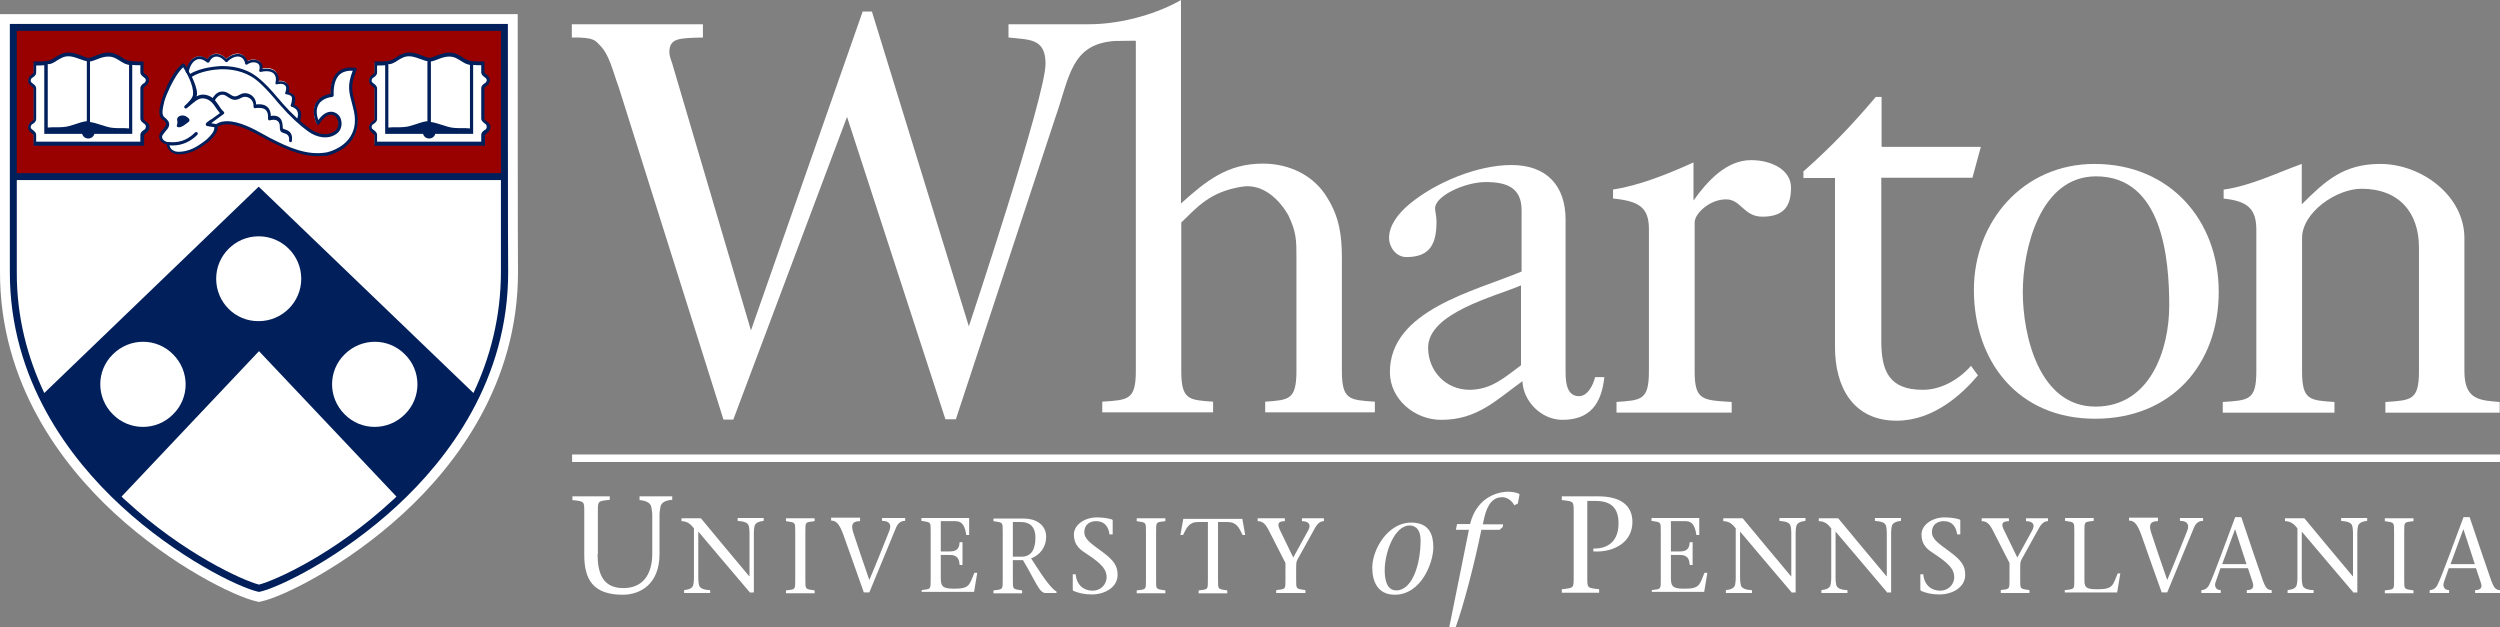 <svg xmlns="http://www.w3.org/2000/svg" width="267.0" height="67.0" viewBox="0.0 0.0 267.0 67.0" fill="none">
<rect x="0.0" y="0.0" width="267.0" height="67.0" fill="#808080" stroke="none"/>
<g clip-path="url(#clip0_7063_12287)">
<path d="M267 49.34H61.102V48.539H267V49.34Z" fill="white" />
<path d="M63.822 59.172C63.822 61.236 64.378 62.808 66.572 62.808C68.581 62.808 69.663 61.452 69.663 59.11V55.011C69.663 54.703 69.601 54.456 69.57 54.21C69.508 53.686 68.983 53.47 68.303 53.408V53.008H71.796V53.378C71.085 53.439 70.59 53.655 70.528 54.179C70.497 54.425 70.436 54.672 70.436 54.98V59.172C70.436 62.346 68.427 63.517 66.51 63.517C63.358 63.517 62.4 61.914 62.4 59.264V54.857C62.4 53.501 62.462 53.563 61.133 53.408V53.008H65.12V53.378C63.791 53.532 63.853 53.47 63.853 54.826V59.172H63.822Z" fill="white" />
<path d="M80.14 63.333C78.317 61.207 76.432 58.957 74.577 56.769V61.792C74.577 62.039 74.608 62.224 74.639 62.409C74.701 62.809 75.072 62.994 75.844 63.025V63.333H73.063V63.025C73.619 62.963 73.99 62.809 74.052 62.409C74.083 62.224 74.114 62.039 74.114 61.792V56.43C73.805 56.029 73.434 55.659 72.785 55.659V55.351H74.855C76.555 57.416 78.317 59.512 80.017 61.546H80.048V56.861C80.048 56.615 80.017 56.43 79.986 56.245C79.924 55.844 79.553 55.69 78.781 55.629V55.32H81.562V55.629C81.037 55.69 80.635 55.844 80.573 56.245C80.542 56.43 80.511 56.615 80.511 56.861V63.272H80.14V63.333Z" fill="white" />
<path d="M86.013 61.916C86.013 62.964 85.982 62.902 87.002 63.056V63.364H83.942V63.056C84.962 62.933 84.931 62.995 84.931 61.916V56.8C84.931 55.752 84.962 55.814 83.942 55.66V55.352H87.002V55.66C85.982 55.783 86.013 55.721 86.013 56.8V61.916Z" fill="white" />
<path d="M91.854 55.659C91.236 55.659 90.772 55.844 91.143 56.922C91.576 58.279 92.256 60.22 92.843 61.946C93.585 60.22 94.264 58.463 94.975 56.707C95.254 55.998 94.975 55.628 94.203 55.628V55.32H96.675V55.628C96.335 55.628 95.964 55.751 95.717 56.306C94.759 58.648 93.801 60.96 92.843 63.271H92.256C91.576 61.299 90.772 59.111 90.092 57.169C89.659 55.967 89.32 55.597 88.763 55.597V55.289H91.854V55.659Z" fill="white" />
<path d="M98.406 63.025C99.426 62.902 99.395 62.963 99.395 61.885V56.769C99.395 55.721 99.426 55.783 98.406 55.629V55.32H103.505V57.139H103.196C103.073 56.306 102.856 55.659 102.022 55.659H100.476V58.895H101.435C102.145 58.895 102.454 58.618 102.485 57.909H102.794V60.344H102.485C102.454 59.666 102.207 59.265 101.435 59.265H100.476V61.823C100.476 62.779 100.909 62.871 101.96 62.871C103.598 62.871 103.536 62.409 104.062 61.176H104.371L104.031 63.21H98.437V63.025H98.406Z" fill="white" />
<path d="M106.102 55.383H109.409C110.552 55.383 111.727 55.999 111.727 57.324C111.727 58.495 111.016 59.297 110.119 59.636L111.232 61.331C111.788 62.163 112.437 62.964 112.839 63.18V63.334H111.665C110.985 63.334 110.614 62.101 109.254 59.821H108.172V61.916C108.172 62.964 108.141 62.903 109.161 63.057V63.365H106.102V63.057C107.121 62.933 107.091 62.995 107.091 61.916V56.8C107.091 55.753 107.121 55.814 106.102 55.66V55.383ZM108.172 59.451H109.13C110.119 59.451 110.583 58.711 110.583 57.417C110.583 56.184 109.903 55.753 109.069 55.753H108.172V59.451Z" fill="white" />
<path d="M118.495 57.076C118.402 56.275 117.97 55.658 117.073 55.658C116.424 55.658 115.806 55.998 115.806 56.83C115.806 57.631 116.61 58.093 117.753 58.956C118.959 59.85 119.36 60.435 119.36 61.391C119.36 62.747 117.97 63.486 116.61 63.486C115.868 63.486 115.25 63.363 114.663 63.117C114.632 63.086 114.57 63.055 114.57 62.962V61.329H114.879C115.003 62.593 115.837 63.086 116.702 63.086C117.506 63.086 118.186 62.469 118.186 61.637C118.186 60.898 117.784 60.281 116.084 59.172C115.466 58.771 114.693 58.309 114.693 57.076C114.693 56.059 115.837 55.258 117.135 55.258C117.63 55.258 118.279 55.319 118.742 55.474C118.804 55.504 118.835 55.535 118.835 55.597V57.076H118.495Z" fill="white" />
<path d="M123.471 61.916C123.471 62.964 123.409 62.902 124.46 63.056V63.364H121.4V63.056C122.42 62.933 122.389 62.995 122.389 61.916V56.8C122.389 55.752 122.42 55.814 121.4 55.66V55.352H124.46V55.66C123.44 55.783 123.471 55.721 123.471 56.8V61.916Z" fill="white" />
<path d="M130.085 61.917C130.085 62.965 130.054 62.903 131.074 63.057V63.365H128.014V63.057C129.034 62.934 129.003 62.995 129.003 61.917V55.753H127.952C126.963 55.753 126.747 56.369 126.345 57.14H126.067L126.376 55.414H132.681L132.99 57.14H132.712C132.341 56.4 132.094 55.753 131.105 55.753H130.085V61.917Z" fill="white" />
<path d="M136.297 63.025C137.317 62.902 137.286 62.964 137.286 61.885V60.129L135.524 56.677C135.153 55.937 134.844 55.66 134.319 55.66V55.352H137.224V55.66C136.359 55.66 136.451 56.091 136.73 56.677L138.12 59.543L139.697 56.677C140.098 55.999 139.727 55.66 139.048 55.66V55.352H141.396V55.66C141.087 55.66 140.778 55.814 140.469 56.338L138.553 59.789C138.429 60.005 138.429 60.344 138.429 60.622V61.885C138.429 62.933 138.398 62.871 139.418 63.025V63.334H136.297V63.025Z" fill="white" />
<path d="M146.558 60.62C146.558 58.679 148.227 55.812 150.7 55.812C152.678 55.812 153.079 57.138 153.079 58.463C153.079 60.096 151.781 63.517 148.969 63.517C147.053 63.517 146.558 61.976 146.558 60.62ZM151.719 57.723C151.719 56.182 150.792 56.121 150.545 56.121C148.938 56.121 147.887 58.987 147.887 60.898C147.887 61.668 148.011 63.055 149.123 63.055C150.823 63.055 151.719 60.281 151.719 57.723Z" fill="white" />
<path d="M160.496 56.276L160.157 56.584H158.209C157.499 60.097 156.293 64.751 155.459 67H154.779L156.88 56.584H155.49L155.613 55.967H157.004C157.777 52.824 160.373 52.516 161.022 52.516C161.362 52.516 162.073 52.577 162.289 52.793L162.104 53.779L161.733 53.964C161.516 53.563 161.053 53.101 160.435 53.101C159.538 53.101 158.889 53.718 158.518 55.289L158.364 55.998H160.527L160.496 56.276Z" fill="white" />
<path d="M169.522 61.483C169.522 62.839 169.46 62.777 170.789 62.931V63.301H166.802V62.931C168.131 62.777 168.069 62.839 168.069 61.483V54.857C168.069 53.501 168.131 53.563 166.802 53.408V53.008H170.665C173.107 53.008 174.343 53.994 174.343 55.751C174.343 57.877 172.427 59.017 170.171 58.894V58.586C172.025 58.617 172.859 57.507 172.859 55.905C172.859 54.241 172.056 53.501 170.418 53.501H169.522V61.483Z" fill="white" />
<path d="M176.382 63.025C177.402 62.902 177.371 62.963 177.371 61.885V56.769C177.371 55.721 177.402 55.783 176.382 55.629V55.32H181.482V57.139H181.173C181.049 56.306 180.833 55.659 179.998 55.659H178.453V58.895H179.411C180.122 58.895 180.431 58.618 180.462 57.909H180.771V60.344H180.462C180.431 59.666 180.184 59.265 179.411 59.265H178.453V61.823C178.453 62.779 178.886 62.871 179.937 62.871C181.575 62.871 181.513 62.409 182.038 61.176H182.347L182.007 63.21H176.413V63.025H176.382Z" fill="white" />
<path d="M191.403 63.333C189.58 61.207 187.694 58.957 185.84 56.769V61.792C185.84 62.039 185.871 62.224 185.902 62.409C185.964 62.809 186.334 62.994 187.107 63.025V63.333H184.326V63.025C184.882 62.963 185.253 62.809 185.315 62.409C185.345 62.224 185.376 62.039 185.376 61.792V56.43C185.067 56.029 184.696 55.659 184.047 55.659V55.351H186.118C187.818 57.416 189.58 59.512 191.279 61.546H191.31V56.861C191.31 56.615 191.279 56.43 191.249 56.245C191.187 55.844 190.816 55.69 190.043 55.629V55.32H192.825V55.629C192.299 55.69 191.898 55.844 191.836 56.245C191.805 56.43 191.774 56.615 191.774 56.861V63.272H191.403V63.333Z" fill="white" />
<path d="M201.602 63.333C199.779 61.207 197.924 58.957 196.039 56.769V61.792C196.039 62.039 196.07 62.224 196.101 62.409C196.163 62.809 196.534 62.994 197.306 63.025V63.333H194.525V63.025C195.081 62.963 195.452 62.809 195.514 62.409C195.545 62.224 195.576 62.039 195.576 61.792V56.43C195.266 56.029 194.896 55.659 194.247 55.659V55.351H196.317C198.017 57.416 199.779 59.512 201.479 61.546H201.51V56.861C201.51 56.615 201.479 56.43 201.448 56.245C201.386 55.844 201.015 55.69 200.242 55.629V55.32H203.024V55.629C202.499 55.69 202.097 55.844 202.035 56.245C202.004 56.43 201.973 56.615 201.973 56.861V63.272H201.602V63.333Z" fill="white" />
<path d="M209.02 57.076C208.927 56.275 208.494 55.658 207.598 55.658C206.949 55.658 206.331 55.998 206.331 56.83C206.331 57.631 207.135 58.093 208.278 58.956C209.483 59.85 209.885 60.435 209.885 61.391C209.885 62.747 208.494 63.486 207.135 63.486C206.393 63.486 205.775 63.363 205.187 63.117C205.157 63.086 205.095 63.055 205.095 62.962V61.329H205.404C205.527 62.593 206.362 63.086 207.227 63.086C208.031 63.086 208.711 62.469 208.711 61.637C208.711 60.898 208.309 60.281 206.609 59.172C205.991 58.771 205.218 58.309 205.218 57.076C205.218 56.059 206.362 55.258 207.66 55.258C208.154 55.258 208.803 55.319 209.267 55.474C209.329 55.504 209.36 55.535 209.36 55.597V57.076H209.02Z" fill="white" />
<path d="M213.624 63.025C214.644 62.902 214.614 62.964 214.614 61.885V60.129L212.852 56.677C212.481 55.937 212.172 55.66 211.646 55.66V55.352H214.552V55.66C213.686 55.66 213.748 56.091 214.057 56.677L215.448 59.543L217.024 56.677C217.426 55.999 217.055 55.66 216.375 55.66V55.352H218.724V55.66C218.415 55.66 218.106 55.814 217.797 56.338L215.881 59.789C215.757 60.005 215.757 60.344 215.757 60.622V61.885C215.757 62.933 215.726 62.871 216.746 63.025V63.334H213.686V63.025H213.624Z" fill="white" />
<path d="M220.548 63.025C221.567 62.902 221.537 62.963 221.537 61.885V56.769C221.537 55.721 221.567 55.783 220.548 55.629V55.32H223.607V55.629C222.587 55.752 222.618 55.69 222.618 56.769V62.07C222.618 62.871 223.051 62.932 224.071 62.932C225.709 62.932 225.647 62.47 226.172 61.237H226.451L226.111 63.272H220.517V63.025H220.548Z" fill="white" />
<path d="M230.469 55.659C229.85 55.659 229.387 55.844 229.758 56.922C230.19 58.279 230.87 60.22 231.458 61.946C232.199 60.22 232.879 58.463 233.59 56.707C233.868 55.998 233.59 55.628 232.817 55.628V55.32H235.29V55.628C234.95 55.628 234.579 55.751 234.332 56.306C233.374 58.648 232.416 60.96 231.458 63.271H230.87C230.159 61.299 229.387 59.111 228.707 57.169C228.274 55.967 227.934 55.597 227.378 55.597V55.289H230.469V55.659Z" fill="white" />
<path d="M237.144 60.681L236.619 62.192C236.464 62.623 236.681 63.024 237.175 63.024V63.332H235.104V63.024C235.414 63.024 235.754 62.839 235.939 62.469C236.433 61.483 237.762 57.754 238.721 55.227H239.37C240.142 57.507 241.317 61.02 241.688 62.038C241.935 62.685 242.12 63.024 242.615 63.024V63.332H239.957V63.024C240.668 63.024 240.729 62.654 240.575 62.161L240.08 60.681H237.144ZM239.926 60.25L238.721 56.552H238.69L237.33 60.25H239.926Z" fill="white" />
<path d="M251.392 63.333C249.569 61.207 247.684 58.957 245.829 56.769V61.792C245.829 62.039 245.86 62.224 245.891 62.409C245.953 62.809 246.324 62.994 247.096 63.025V63.333H244.315V63.025C244.871 62.963 245.242 62.809 245.304 62.409C245.335 62.224 245.366 62.039 245.366 61.792V56.43C245.057 56.029 244.686 55.659 244.037 55.659V55.351H246.107C247.807 57.416 249.569 59.512 251.269 61.546H251.3V56.861C251.3 56.615 251.269 56.43 251.238 56.245C251.176 55.844 250.805 55.69 250.032 55.629V55.32H252.814V55.629C252.289 55.69 251.887 55.844 251.825 56.245C251.794 56.43 251.763 56.615 251.763 56.861V63.272H251.392V63.333Z" fill="white" />
<path d="M256.77 61.916C256.77 62.964 256.739 62.902 257.759 63.056V63.364H254.699V63.056C255.719 62.933 255.688 62.995 255.688 61.916V56.8C255.688 55.752 255.719 55.814 254.699 55.66V55.352H257.759V55.66C256.739 55.783 256.77 55.721 256.77 56.8V61.916Z" fill="white" />
<path d="M261.53 60.681L261.004 62.192C260.85 62.623 261.066 63.024 261.56 63.024V63.332H259.49V63.024C259.799 63.024 260.139 62.839 260.324 62.469C260.819 61.483 262.148 57.754 263.106 55.227H263.755C264.527 57.507 265.702 61.02 266.073 62.038C266.32 62.685 266.506 63.024 267 63.024V63.332H264.342V63.024C265.053 63.024 265.115 62.654 264.929 62.161L264.435 60.681H261.53ZM264.311 60.25L263.106 56.552H263.075L261.715 60.25H264.311Z" fill="white" />
<path d="M55.292 1.508H0C0 1.508 0 28.844 0 28.998C-0.031 40.956 6.614 49.616 12.208 54.794C18.358 60.464 25.127 63.731 27.383 64.224L27.661 64.286L27.939 64.224C30.196 63.731 36.964 60.464 43.114 54.794C48.709 49.647 55.353 40.956 55.322 28.998C55.292 28.659 55.292 1.508 55.292 1.508Z" fill="white" />
<path d="M51.892 13.039C51.984 13.1 52.046 13.162 52.108 13.254C52.17 13.347 52.201 13.47 52.201 13.563C52.201 13.686 52.17 13.778 52.108 13.871C52.046 13.963 51.953 14.025 51.892 14.086C51.768 14.179 51.644 14.271 51.644 14.425V15.412H45.834H40.024V14.425C40.024 14.271 39.9 14.179 39.776 14.086C39.684 14.025 39.622 13.963 39.56 13.871C39.498 13.778 39.467 13.655 39.467 13.563C39.467 13.439 39.498 13.347 39.56 13.254C39.622 13.162 39.715 13.1 39.776 13.039C39.9 12.946 40.024 12.854 40.024 12.7V9.464C40.024 9.31 39.9 9.217 39.776 9.125C39.684 9.063 39.622 9.001 39.56 8.909C39.498 8.816 39.467 8.693 39.467 8.601C39.467 8.477 39.498 8.385 39.56 8.293C39.622 8.2 39.715 8.138 39.776 8.077C39.9 7.984 40.024 7.892 40.024 7.738V6.721H40.178C40.858 6.721 41.445 6.721 41.878 6.536C42.032 6.474 42.218 6.351 42.373 6.259C42.712 6.043 43.145 5.796 43.732 5.796C44.227 5.796 44.66 5.981 45.061 6.135C45.34 6.259 45.618 6.351 45.803 6.351H45.896C46.081 6.351 46.359 6.259 46.638 6.135C47.039 5.981 47.472 5.796 47.967 5.796C48.554 5.796 48.986 6.043 49.326 6.259C49.481 6.351 49.635 6.474 49.821 6.536C50.223 6.721 50.841 6.721 51.521 6.721H51.675V7.707C51.675 7.861 51.799 7.954 51.922 8.046C51.984 8.108 52.077 8.169 52.139 8.262C52.201 8.354 52.232 8.477 52.232 8.57C52.232 8.693 52.201 8.786 52.139 8.878C52.077 8.971 51.984 9.032 51.922 9.094C51.799 9.186 51.675 9.279 51.675 9.433V12.638C51.644 12.823 51.768 12.915 51.892 13.039ZM37.675 14.703C36.778 16.121 35.048 16.49 34.986 16.49C34.646 16.552 34.306 16.583 33.935 16.583C32.142 16.583 30.474 15.812 28.774 14.919C28.588 14.826 28.372 14.703 28.155 14.58C27.074 13.994 25.559 13.162 24.292 13.162C23.921 13.162 23.581 13.224 23.241 13.409L23.18 13.439V13.501C23.18 13.655 23.149 13.84 23.087 13.963C22.87 14.518 22.221 15.073 21.881 15.319C21.14 15.843 20.213 16.398 19.1 16.398C18.915 16.398 18.76 16.367 18.636 16.336C18.42 16.275 18.265 16.151 18.142 15.966C18.08 15.874 18.018 15.781 17.987 15.689C17.956 15.597 17.925 15.535 17.925 15.443V15.381L17.864 15.35C17.431 15.227 17.153 14.919 17.153 14.58C17.153 14.302 17.338 14.086 17.524 13.871C17.833 13.532 18.08 13.224 17.647 12.823C17.616 12.792 17.555 12.761 17.524 12.73C17.462 12.7 17.4 12.638 17.369 12.576C16.998 12.176 17.215 11.374 17.338 10.881V10.82C17.493 10.296 17.678 9.741 17.987 9.156C18.389 8.354 18.884 7.43 19.564 6.875C19.564 6.875 19.595 6.844 19.625 6.875C19.656 6.875 19.656 6.875 19.656 6.906C19.656 6.937 19.749 7.029 19.842 7.214L19.965 7.399L20.027 7.183C20.213 6.598 20.522 6.228 20.954 6.074C21.418 5.92 21.851 6.135 22.067 6.289L22.16 6.351L22.221 6.259C22.345 6.043 22.623 5.765 23.056 5.735C23.52 5.704 23.921 6.043 24.107 6.228L24.169 6.289L24.23 6.228C24.447 6.043 24.972 5.642 25.529 5.735C26.054 5.796 26.239 6.259 26.301 6.443L26.332 6.567L26.456 6.505C26.703 6.382 27.166 6.228 27.63 6.505C27.908 6.69 27.939 6.998 27.939 7.214V7.337L28.063 7.306C28.403 7.245 29.021 7.214 29.392 7.584C29.67 7.892 29.701 8.262 29.67 8.539L29.639 8.662L29.763 8.632C30.072 8.601 30.443 8.632 30.659 8.971C30.814 9.186 30.752 9.525 30.69 9.679V9.864L30.783 9.895C30.968 9.926 31.246 10.049 31.339 10.296C31.401 10.481 31.37 10.789 31.277 11.128L31.246 11.22L31.339 11.251C31.493 11.313 31.772 11.467 31.895 11.744C32.05 12.022 32.019 12.392 31.864 12.792L31.833 12.854L31.895 12.915C32.266 13.254 32.668 13.563 33.039 13.84C33.811 14.395 35.017 14.703 35.82 14.025C36.129 13.778 36.253 13.316 36.16 12.885C36.068 12.515 35.82 12.237 35.449 12.145C34.831 12.022 34.337 12.607 33.935 13.193C33.935 13.224 33.904 13.224 33.873 13.224C33.842 13.224 33.842 13.193 33.811 13.193C33.441 12.33 33.441 11.59 33.75 11.036C34.028 10.573 34.584 10.234 35.233 10.142H35.326V10.049C35.326 9.001 35.573 8.262 36.068 7.799C36.377 7.522 36.933 7.214 37.86 7.337C37.891 7.337 37.891 7.337 37.891 7.368C37.891 7.399 37.891 7.399 37.891 7.43C37.211 9.094 37.366 9.71 37.736 11.066C37.767 11.19 37.798 11.313 37.829 11.436C38.324 12.7 38.231 13.809 37.675 14.703ZM15.484 13.039C15.577 13.1 15.639 13.162 15.7 13.254C15.762 13.347 15.793 13.47 15.793 13.563C15.793 13.686 15.762 13.778 15.7 13.871C15.639 13.963 15.546 14.025 15.484 14.086C15.36 14.179 15.237 14.271 15.237 14.425V15.412H9.426H3.616V14.425C3.616 14.271 3.492 14.179 3.369 14.086C3.276 14.025 3.214 13.963 3.152 13.871C3.09 13.778 3.06 13.655 3.06 13.563C3.06 13.439 3.09 13.347 3.152 13.254C3.214 13.162 3.307 13.1 3.369 13.039C3.492 12.946 3.616 12.854 3.616 12.7V9.464C3.616 9.31 3.492 9.217 3.369 9.125C3.276 9.063 3.214 9.001 3.152 8.909C3.09 8.816 3.06 8.693 3.06 8.601C3.06 8.477 3.09 8.385 3.152 8.293C3.214 8.2 3.307 8.138 3.369 8.077C3.492 7.984 3.616 7.892 3.616 7.738V6.721H3.77C4.45 6.721 5.038 6.721 5.47 6.536C5.625 6.474 5.81 6.351 5.965 6.259C6.305 6.043 6.737 5.796 7.325 5.796C7.819 5.796 8.252 5.981 8.654 6.135C8.932 6.259 9.21 6.351 9.395 6.351H9.488C9.674 6.351 9.952 6.259 10.23 6.135C10.632 5.981 11.064 5.796 11.559 5.796C12.146 5.796 12.579 6.043 12.919 6.259C13.073 6.351 13.228 6.474 13.413 6.536C13.815 6.721 14.433 6.721 15.113 6.721H15.268V7.707C15.268 7.861 15.391 7.954 15.515 8.046C15.577 8.108 15.669 8.169 15.731 8.262C15.793 8.354 15.824 8.477 15.824 8.57C15.824 8.693 15.793 8.786 15.731 8.878C15.669 8.971 15.577 9.032 15.515 9.094C15.391 9.186 15.268 9.279 15.268 9.433V12.638C15.237 12.823 15.36 12.915 15.484 13.039ZM1.391 2.961C1.391 2.961 1.452 18.925 1.391 18.863H53.901C53.901 11.374 53.901 2.961 53.901 2.961H1.391Z" fill="#990000" />
<path d="M19.471 12.328C19.656 12.328 19.842 12.39 19.996 12.513C20.058 12.575 20.12 12.605 20.151 12.636C20.274 12.76 20.274 12.944 20.12 13.037C19.996 13.129 19.842 13.253 19.749 13.314C19.533 13.468 19.162 13.715 18.915 13.53C18.791 13.438 19.038 13.253 18.915 12.821C18.884 12.482 19.224 12.328 19.471 12.328Z" fill="#011F5B" />
<path d="M19.564 7.182C18.977 7.737 18.544 8.538 18.173 9.278C17.895 9.863 17.678 10.387 17.524 10.911V10.973C17.431 11.342 17.215 12.144 17.493 12.452C17.524 12.483 17.586 12.514 17.617 12.575C17.678 12.606 17.709 12.637 17.771 12.698C18.358 13.253 17.957 13.716 17.648 14.055C17.493 14.27 17.308 14.455 17.308 14.609C17.308 15.01 17.802 15.164 17.957 15.195C18.018 15.226 18.08 15.256 18.08 15.349C18.08 15.472 18.111 15.565 18.142 15.657C18.173 15.749 18.204 15.811 18.266 15.873C18.358 15.996 18.513 16.088 18.668 16.15C18.791 16.181 18.915 16.212 19.069 16.212C20.151 16.212 21.016 15.688 21.727 15.164C22.16 14.856 22.685 14.332 22.84 13.931C22.871 13.808 22.902 13.716 22.902 13.592L22.16 13.469C22.16 13.469 22.16 13.469 22.129 13.469C22.036 13.438 22.005 13.377 21.974 13.315C21.944 13.161 22.098 13.068 22.345 12.883C22.438 12.822 22.5 12.76 22.593 12.729C22.994 12.452 23.303 12.205 23.489 12.082C23.273 11.835 23.118 11.589 22.963 11.373C22.84 11.188 22.747 11.065 22.654 10.973C22.284 10.572 21.634 10.325 21.078 10.664C20.862 10.788 20.676 10.973 20.46 11.127C20.305 11.281 20.12 11.404 19.935 11.558C19.873 11.62 19.78 11.589 19.718 11.527C19.657 11.466 19.657 11.373 19.718 11.312C19.749 11.281 19.78 11.25 19.811 11.219C20.058 11.003 20.615 10.449 20.615 10.079C20.707 9.093 19.873 7.675 19.564 7.182ZM24.262 12.945C25.56 12.945 27.074 13.746 28.218 14.393C28.434 14.517 28.65 14.64 28.836 14.732C30.814 15.749 32.792 16.643 34.893 16.273C34.893 16.273 36.593 15.934 37.428 14.578C37.953 13.746 38.046 12.698 37.706 11.496C37.675 11.373 37.644 11.25 37.613 11.127C37.273 9.863 37.057 9.123 37.675 7.552C36.964 7.521 36.531 7.737 36.284 7.952C35.821 8.384 35.604 9.123 35.635 10.171C35.635 10.264 35.573 10.325 35.48 10.356C34.831 10.418 34.275 10.726 34.028 11.158C33.781 11.589 33.75 12.144 33.997 12.822C34.306 12.39 34.862 11.805 35.573 11.959C36.006 12.051 36.346 12.39 36.439 12.852C36.562 13.377 36.408 13.931 36.006 14.239C35.079 14.979 33.781 14.671 32.946 14.055C31.957 13.346 30.968 12.421 29.948 11.25C29.763 11.034 29.577 10.849 29.423 10.634C28.774 9.894 28.094 9.093 27.29 8.476C26.023 7.521 24.54 7.367 23.52 7.398C22.809 7.428 21.418 7.613 20.491 8.199C20.769 8.784 21.047 9.493 21.047 10.017C21.047 10.11 21.016 10.202 20.985 10.295C21.665 9.894 22.469 10.171 22.933 10.664C23.025 10.788 23.149 10.942 23.273 11.127C23.458 11.404 23.643 11.712 23.891 11.928C23.922 11.959 23.953 12.02 23.953 12.051C23.953 12.113 23.922 12.144 23.891 12.175C23.891 12.175 23.458 12.483 22.84 12.945C22.747 13.007 22.685 13.068 22.593 13.13L22.562 13.161L23.087 13.253C23.458 13.007 23.86 12.945 24.262 12.945ZM33.935 16.674C32.112 16.674 30.443 15.904 28.712 15.01C28.527 14.917 28.31 14.794 28.094 14.671C26.703 13.931 24.632 12.791 23.273 13.5C23.273 13.685 23.242 13.839 23.18 13.993C22.963 14.548 22.284 15.164 21.944 15.38C21.202 15.934 20.244 16.489 19.1 16.489C18.915 16.489 18.76 16.458 18.606 16.397C18.389 16.335 18.204 16.181 18.049 15.996C17.988 15.904 17.926 15.811 17.864 15.688C17.833 15.595 17.802 15.503 17.802 15.411C17.308 15.318 16.998 14.979 16.998 14.578C16.998 14.27 17.215 14.024 17.4 13.808C17.74 13.407 17.864 13.222 17.555 12.914C17.524 12.883 17.493 12.852 17.431 12.822C17.369 12.791 17.308 12.729 17.246 12.668C16.844 12.236 17.06 11.404 17.215 10.88V10.819C17.369 10.295 17.586 9.74 17.864 9.123C18.266 8.291 18.76 7.398 19.471 6.812C19.502 6.781 19.564 6.781 19.595 6.781C19.657 6.781 19.687 6.812 19.718 6.843C19.749 6.874 20.027 7.305 20.305 7.891C21.542 7.151 23.273 7.089 23.489 7.059C24.571 7.028 26.147 7.182 27.476 8.23C28.31 8.877 28.99 9.647 29.639 10.418C29.825 10.603 29.979 10.819 30.165 11.034C31.185 12.175 32.143 13.068 33.132 13.777C33.873 14.301 35.017 14.609 35.79 13.962C36.068 13.746 36.191 13.315 36.099 12.914C36.006 12.575 35.79 12.329 35.48 12.267C34.924 12.144 34.461 12.698 34.09 13.253C34.059 13.315 33.997 13.346 33.935 13.315C33.873 13.315 33.812 13.284 33.812 13.222C33.441 12.329 33.41 11.558 33.75 10.973C34.059 10.479 34.615 10.11 35.295 10.017C35.295 8.939 35.542 8.168 36.068 7.706C36.377 7.428 36.964 7.089 37.953 7.244C38.015 7.244 38.046 7.274 38.077 7.336C38.108 7.367 38.108 7.428 38.077 7.49C37.397 9.123 37.582 9.709 37.922 11.065C37.953 11.188 37.984 11.312 38.015 11.435C38.355 12.76 38.262 13.87 37.675 14.794C36.748 16.273 34.986 16.612 34.893 16.643C34.615 16.643 34.275 16.674 33.935 16.674Z" fill="#011F5B" />
<path d="M18.451 15.535C18.297 15.535 18.142 15.535 17.957 15.504C17.864 15.504 17.802 15.411 17.802 15.319C17.802 15.226 17.895 15.165 17.988 15.165C18.76 15.257 19.842 15.165 20.831 14.148C20.893 14.086 20.986 14.086 21.078 14.148C21.14 14.209 21.14 14.302 21.078 14.394C20.337 15.134 19.44 15.535 18.451 15.535Z" fill="#011F5B" />
<path d="M31.834 13.038C31.803 13.038 31.803 13.038 31.772 13.038C31.679 13.007 31.648 12.915 31.679 12.822C31.864 12.421 31.864 12.082 31.741 11.836C31.555 11.497 31.154 11.405 31.154 11.405C31.123 11.405 31.061 11.374 31.061 11.312C31.03 11.281 31.03 11.22 31.061 11.189C31.123 11.035 31.246 10.572 31.154 10.357C31.092 10.172 30.721 10.079 30.597 10.079C30.535 10.079 30.505 10.049 30.474 10.018C30.443 9.987 30.443 9.925 30.474 9.864C30.535 9.74 30.628 9.37 30.505 9.186C30.257 8.816 29.608 9.001 29.608 9.001C29.546 9.031 29.485 9.001 29.454 8.97C29.423 8.939 29.392 8.877 29.423 8.816C29.423 8.816 29.608 8.23 29.237 7.86C28.805 7.429 27.908 7.675 27.877 7.675C27.816 7.706 27.754 7.675 27.723 7.645C27.692 7.614 27.661 7.552 27.692 7.49C27.692 7.46 27.846 6.997 27.538 6.782C27.012 6.443 26.425 6.874 26.425 6.874C26.394 6.905 26.332 6.905 26.27 6.905C26.209 6.874 26.178 6.843 26.178 6.782C26.178 6.751 26.085 6.134 25.529 6.042C24.91 5.95 24.292 6.566 24.292 6.597C24.261 6.628 24.23 6.658 24.169 6.628C24.138 6.628 24.076 6.597 24.045 6.566C24.045 6.566 23.612 6.011 23.087 6.042C22.562 6.073 22.376 6.597 22.376 6.597C22.345 6.658 22.314 6.689 22.253 6.689C22.191 6.689 22.16 6.689 22.098 6.658C22.098 6.658 21.573 6.165 21.047 6.35C20.398 6.597 20.213 7.398 20.151 7.675C20.12 7.768 20.058 7.799 19.965 7.799C19.873 7.768 19.842 7.706 19.842 7.614C19.904 7.306 20.12 6.381 20.954 6.073C21.449 5.888 21.913 6.134 22.16 6.319C22.283 6.104 22.562 5.765 23.056 5.765C23.581 5.734 23.983 6.104 24.169 6.289C24.416 6.073 24.972 5.703 25.559 5.765C26.054 5.826 26.332 6.227 26.425 6.535C26.703 6.412 27.198 6.227 27.692 6.535C28.032 6.751 28.063 7.121 28.032 7.367C28.372 7.306 29.052 7.275 29.454 7.675C29.794 8.014 29.794 8.446 29.763 8.692C30.041 8.662 30.505 8.662 30.783 9.062C30.937 9.309 30.906 9.648 30.845 9.864C31.061 9.925 31.37 10.049 31.494 10.326C31.586 10.603 31.494 11.004 31.432 11.22C31.617 11.281 31.895 11.466 32.05 11.774C32.235 12.113 32.204 12.545 31.988 13.038C31.926 13.007 31.895 13.038 31.834 13.038Z" fill="#011F5B" />
<path d="M31.03 15.19C30.937 15.19 30.875 15.097 30.875 15.005C30.937 14.419 30.597 14.296 30.288 14.204C30.195 14.173 30.134 14.142 30.072 14.111C29.917 14.019 29.886 13.803 29.886 13.618C29.886 13.402 29.886 13.156 29.701 12.971C29.423 12.663 28.835 12.848 28.835 12.848C28.774 12.878 28.712 12.848 28.681 12.817C28.65 12.786 28.619 12.724 28.619 12.663C28.619 12.663 28.712 12.015 28.341 11.707C28.032 11.461 27.445 11.522 27.259 11.553C27.197 11.553 27.166 11.553 27.136 11.522C27.105 11.492 27.074 11.43 27.074 11.399C27.105 10.998 26.95 10.69 26.641 10.475C26.394 10.32 26.085 10.29 25.837 10.413C25.189 10.752 24.941 10.783 24.23 10.29C24.014 10.136 23.798 10.074 23.581 10.136C23.334 10.197 23.087 10.444 22.901 10.783C22.87 10.844 22.778 10.906 22.685 10.844C22.623 10.814 22.561 10.721 22.623 10.629C22.84 10.197 23.149 9.889 23.52 9.797C23.829 9.735 24.138 9.797 24.416 9.981C25.003 10.382 25.127 10.382 25.683 10.074C26.023 9.889 26.456 9.92 26.796 10.136C27.136 10.351 27.352 10.721 27.352 11.153C27.63 11.122 28.155 11.091 28.526 11.399C28.866 11.677 28.928 12.139 28.928 12.385C29.175 12.324 29.639 12.324 29.917 12.632C30.164 12.909 30.164 13.248 30.195 13.495C30.195 13.587 30.195 13.71 30.226 13.741C30.257 13.741 30.319 13.772 30.381 13.803C30.69 13.895 31.277 14.08 31.184 14.943C31.184 15.128 31.122 15.19 31.03 15.19Z" fill="#011F5B" />
<path d="M15.577 13.561C15.577 13.622 15.546 13.684 15.515 13.745C15.484 13.807 15.422 13.869 15.33 13.9C15.175 14.023 14.99 14.146 14.99 14.424V15.132H9.427H3.863V14.424C3.863 14.146 3.678 14.023 3.523 13.9C3.462 13.838 3.4 13.807 3.338 13.745C3.307 13.684 3.276 13.622 3.276 13.561C3.276 13.499 3.307 13.437 3.338 13.376C3.369 13.314 3.431 13.252 3.523 13.222C3.678 13.098 3.863 12.975 3.863 12.698V9.462C3.863 9.184 3.678 9.061 3.523 8.938C3.462 8.876 3.4 8.845 3.338 8.784C3.307 8.722 3.276 8.66 3.276 8.599C3.276 8.537 3.307 8.476 3.338 8.414C3.369 8.352 3.431 8.291 3.523 8.26C3.678 8.137 3.863 8.013 3.863 7.736V6.996C3.863 6.996 3.863 6.996 3.894 6.996C4.172 6.996 4.482 6.996 4.729 6.965V14.3H8.778C8.839 14.578 9.118 14.793 9.427 14.793C9.736 14.793 10.014 14.578 10.076 14.3H14.124V6.935C14.402 6.965 14.681 6.965 14.959 6.965H14.99V7.705C14.99 7.982 15.175 8.106 15.33 8.229C15.392 8.291 15.453 8.321 15.515 8.383C15.546 8.445 15.577 8.506 15.577 8.568C15.577 8.63 15.546 8.691 15.515 8.753C15.484 8.815 15.422 8.876 15.33 8.907C15.175 9.03 14.99 9.154 14.99 9.431V12.636C14.99 12.913 15.175 13.037 15.33 13.16C15.392 13.222 15.453 13.252 15.515 13.314C15.577 13.406 15.577 13.468 15.577 13.561ZM5.594 6.75C5.78 6.657 5.965 6.565 6.12 6.441C6.49 6.226 6.8 6.01 7.325 6.01C7.758 6.01 8.19 6.195 8.561 6.318C8.808 6.411 9.056 6.503 9.272 6.534V12.944H9.241C8.932 12.975 8.499 13.098 7.974 13.283C7.819 13.345 7.634 13.376 7.479 13.437C6.985 13.591 6.49 13.591 5.996 13.591C5.687 13.591 5.378 13.591 5.1 13.622V6.842C5.285 6.873 5.44 6.811 5.594 6.75ZM10.323 6.349C10.694 6.195 11.126 6.041 11.559 6.041C12.085 6.041 12.425 6.257 12.764 6.472C12.919 6.565 13.104 6.688 13.29 6.78C13.444 6.842 13.599 6.904 13.784 6.935V13.715C13.506 13.684 13.197 13.684 12.888 13.684C12.394 13.684 11.899 13.684 11.405 13.53C11.25 13.468 11.065 13.437 10.91 13.376C10.416 13.222 9.952 13.068 9.643 13.037C9.643 13.037 9.643 13.037 9.612 13.037V6.565C9.859 6.534 10.076 6.441 10.323 6.349ZM15.546 12.944C15.422 12.852 15.33 12.79 15.33 12.667V9.462C15.33 9.369 15.392 9.308 15.546 9.184C15.639 9.123 15.732 9.061 15.793 8.938C15.855 8.815 15.917 8.691 15.917 8.568C15.917 8.445 15.886 8.291 15.793 8.198C15.732 8.106 15.639 8.013 15.546 7.952C15.422 7.859 15.33 7.798 15.33 7.674V6.565H15.082C14.495 6.565 13.846 6.565 13.444 6.38C13.29 6.318 13.135 6.226 12.981 6.102C12.61 5.887 12.208 5.609 11.559 5.609C11.065 5.609 10.601 5.794 10.199 5.948C9.921 6.072 9.674 6.164 9.488 6.164H9.457H9.427C9.241 6.164 8.994 6.072 8.716 5.948C8.314 5.794 7.85 5.609 7.356 5.609C6.738 5.609 6.305 5.856 5.934 6.102C5.78 6.195 5.625 6.287 5.471 6.38C5.069 6.565 4.42 6.565 3.833 6.565H3.585V7.705C3.585 7.798 3.523 7.859 3.369 7.982C3.276 8.044 3.183 8.106 3.122 8.229C3.06 8.352 2.998 8.476 2.998 8.599C2.998 8.722 3.029 8.876 3.122 8.969C3.183 9.061 3.276 9.154 3.369 9.215C3.493 9.308 3.585 9.369 3.585 9.493V12.698C3.585 12.79 3.523 12.852 3.369 12.975C3.276 13.037 3.183 13.098 3.122 13.222C3.06 13.345 2.998 13.468 2.998 13.591C2.998 13.715 3.029 13.869 3.122 13.961C3.183 14.054 3.276 14.146 3.369 14.208C3.493 14.3 3.585 14.362 3.585 14.485V15.564H9.488H15.392V14.485C15.392 14.393 15.453 14.331 15.608 14.208C15.701 14.146 15.793 14.085 15.855 13.961C15.917 13.838 15.979 13.715 15.979 13.591C15.979 13.468 15.948 13.314 15.855 13.222C15.732 13.068 15.639 13.006 15.546 12.944Z" fill="#011F5B" />
<path d="M51.985 13.561C51.985 13.622 51.954 13.684 51.923 13.745C51.892 13.807 51.83 13.869 51.737 13.9C51.583 14.023 51.397 14.146 51.397 14.424V15.132H45.834H40.271V14.424C40.271 14.146 40.086 14.023 39.931 13.9C39.869 13.838 39.807 13.807 39.746 13.745C39.715 13.684 39.684 13.622 39.684 13.561C39.684 13.499 39.715 13.437 39.746 13.376C39.777 13.314 39.838 13.252 39.931 13.222C40.086 13.098 40.271 12.975 40.271 12.698V9.462C40.271 9.184 40.086 9.061 39.931 8.938C39.869 8.876 39.807 8.845 39.746 8.784C39.715 8.722 39.684 8.66 39.684 8.599C39.684 8.537 39.715 8.476 39.746 8.414C39.777 8.352 39.838 8.291 39.931 8.26C40.086 8.137 40.271 8.013 40.271 7.736V6.996C40.271 6.996 40.271 6.996 40.302 6.996C40.58 6.996 40.889 6.996 41.136 6.965V14.3H45.185C45.247 14.578 45.525 14.793 45.834 14.793C46.143 14.793 46.422 14.578 46.483 14.3H50.532V6.935C50.81 6.965 51.088 6.965 51.367 6.965H51.397V7.705C51.397 7.982 51.583 8.106 51.737 8.229C51.799 8.291 51.861 8.321 51.923 8.383C51.954 8.445 51.985 8.506 51.985 8.568C51.985 8.63 51.954 8.691 51.923 8.753C51.892 8.815 51.83 8.876 51.737 8.907C51.583 9.03 51.397 9.154 51.397 9.431V12.636C51.397 12.913 51.583 13.037 51.737 13.16C51.799 13.222 51.861 13.252 51.923 13.314C51.954 13.406 51.985 13.468 51.985 13.561ZM41.971 6.75C42.156 6.657 42.342 6.565 42.496 6.441C42.867 6.226 43.176 6.01 43.702 6.01C44.134 6.01 44.567 6.195 44.938 6.318C45.185 6.411 45.432 6.503 45.649 6.534V12.944H45.618C45.309 12.975 44.876 13.098 44.351 13.283C44.196 13.345 44.011 13.376 43.856 13.437C43.362 13.591 42.867 13.591 42.373 13.591C42.064 13.591 41.755 13.591 41.477 13.622V6.842C41.662 6.873 41.816 6.811 41.971 6.75ZM46.731 6.349C47.101 6.195 47.534 6.041 47.967 6.041C48.492 6.041 48.832 6.257 49.172 6.472C49.327 6.565 49.512 6.688 49.698 6.78C49.852 6.842 50.007 6.904 50.192 6.935V13.715C49.914 13.684 49.605 13.684 49.296 13.684C48.801 13.684 48.307 13.684 47.812 13.53C47.658 13.468 47.472 13.437 47.318 13.376C46.823 13.222 46.36 13.068 46.051 13.037C46.051 13.037 46.051 13.037 46.02 13.037V6.565C46.236 6.534 46.483 6.441 46.731 6.349ZM51.954 12.944C51.83 12.852 51.737 12.79 51.737 12.667V9.462C51.737 9.369 51.799 9.308 51.954 9.184C52.047 9.123 52.139 9.061 52.201 8.938C52.263 8.815 52.325 8.691 52.325 8.568C52.325 8.445 52.294 8.291 52.201 8.198C52.139 8.106 52.047 8.013 51.954 7.952C51.83 7.859 51.737 7.798 51.737 7.674V6.565H51.49C50.903 6.565 50.254 6.565 49.852 6.38C49.698 6.318 49.543 6.226 49.389 6.102C49.018 5.887 48.616 5.609 47.967 5.609C47.472 5.609 47.009 5.794 46.607 5.948C46.329 6.072 46.081 6.164 45.896 6.164H45.865H45.834C45.649 6.164 45.402 6.072 45.123 5.948C44.722 5.794 44.258 5.609 43.764 5.609C43.145 5.609 42.713 5.856 42.342 6.102C42.187 6.195 42.033 6.287 41.878 6.38C41.477 6.565 40.828 6.565 40.24 6.565H39.993V7.705C39.993 7.798 39.931 7.859 39.777 7.982C39.684 8.044 39.591 8.106 39.529 8.229C39.468 8.352 39.406 8.476 39.406 8.599C39.406 8.722 39.437 8.876 39.529 8.969C39.591 9.061 39.684 9.154 39.777 9.215C39.9 9.308 39.993 9.369 39.993 9.493V12.698C39.993 12.79 39.931 12.852 39.777 12.975C39.684 13.037 39.591 13.098 39.529 13.222C39.468 13.345 39.406 13.468 39.406 13.591C39.406 13.715 39.437 13.869 39.529 13.961C39.591 14.054 39.684 14.146 39.777 14.208C39.9 14.3 39.993 14.362 39.993 14.485V15.564H45.896H51.799V14.485C51.799 14.393 51.861 14.331 52.016 14.208C52.108 14.146 52.201 14.085 52.263 13.961C52.325 13.838 52.386 13.715 52.386 13.591C52.386 13.468 52.355 13.314 52.263 13.222C52.139 13.068 52.016 13.006 51.954 12.944Z" fill="#011F5B" />
<path d="M50.563 41.972L27.63 19.936L4.729 41.972C2.967 38.243 1.762 33.897 1.793 28.997C1.793 28.843 1.793 24.405 1.793 19.228H53.499C53.499 24.405 53.499 28.843 53.499 28.997C53.499 33.897 52.325 38.243 50.563 41.972ZM43.238 44.252C41.446 46.04 38.571 46.04 36.809 44.252C35.017 42.465 35.017 39.599 36.809 37.842C38.602 36.055 41.476 36.055 43.238 37.842C45.031 39.599 45.031 42.496 43.238 44.252ZM23.087 29.768C23.087 27.271 25.127 25.237 27.63 25.237C30.134 25.237 32.174 27.271 32.174 29.768C32.174 32.264 30.134 34.298 27.63 34.298C25.127 34.329 23.087 32.295 23.087 29.768ZM41.878 53.467C35.728 59.169 29.361 62.004 27.661 62.436C25.961 62.004 19.595 59.138 13.444 53.467C13.29 53.344 13.135 53.19 12.981 53.036L27.661 37.503L42.342 53.036C42.187 53.19 42.033 53.344 41.878 53.467ZM12.054 44.252C10.261 42.465 10.261 39.599 12.054 37.842C13.846 36.055 16.72 36.055 18.482 37.842C20.275 39.63 20.275 42.496 18.482 44.252C16.72 46.04 13.815 46.04 12.054 44.252ZM53.499 3.294C53.499 4.989 53.499 12.139 53.499 18.488H1.793C1.793 12.139 1.793 4.989 1.793 3.294H53.499ZM54.241 2.555H1.051C1.051 2.555 1.051 28.658 1.051 28.997C1.02 40.585 7.479 48.999 12.919 54.022C18.853 59.508 25.498 62.744 27.599 63.206H27.661H27.723C29.825 62.744 36.47 59.508 42.404 54.022C47.843 48.999 54.303 40.585 54.272 28.997C54.241 28.658 54.241 2.555 54.241 2.555Z" fill="#011F5B" />
<path d="M162.444 39.013V30.476C159.662 31.678 152.523 33.404 152.523 37.133C152.523 39.599 154.377 41.633 156.973 41.633C159.291 41.602 160.651 40.338 162.444 39.013ZM162.506 28.997V22.463C162.506 20.06 160.96 19.443 158.673 19.443C156.448 19.443 153.265 20.923 153.265 22.248C153.265 22.618 153.419 23.049 153.419 23.635C153.419 25.915 152.832 27.456 150.205 27.456C149.092 27.456 148.351 26.378 148.351 25.422C148.351 24.097 149.278 22.833 150.576 21.755C153.357 19.474 157.777 17.625 161.424 17.625C165.195 17.625 167.203 19.844 167.203 23.45V39.506C167.203 40.523 167.203 42.311 168.625 42.311C169.614 42.311 170.17 41.047 170.356 40.277H171.345C171.036 43.143 169.8 44.838 166.864 44.838C164.576 44.838 162.66 42.804 162.598 40.708C159.693 42.804 157.746 44.838 153.914 44.838C151.07 44.838 148.443 42.619 148.443 39.753C148.412 33.127 157.53 31.093 162.506 28.997Z" fill="white" />
<path d="M216.035 31.191C216.035 35.814 217.766 43.426 223.793 43.426C229.634 43.426 231.674 37.355 231.674 32.64C231.674 27.555 230.932 18.833 223.854 18.833C217.828 18.833 216.035 26.692 216.035 31.191ZM210.812 30.945C210.812 23.702 216.035 17.508 223.7 17.508C231.767 17.508 236.959 23.548 236.959 31.16C236.959 38.958 231.89 44.721 223.762 44.721C215.479 44.721 210.812 38.557 210.812 30.945Z" fill="white" />
<path d="M61.071 4.006V2.589H75.071V4.006C72.475 4.068 71.486 4.068 71.486 5.609C71.486 5.671 71.517 6.071 71.764 6.688L80.202 35.288L92.132 1.233H93.121L103.474 34.856C103.474 34.856 111.664 10.293 111.664 6.811C111.664 4.068 109.934 4.253 107.708 4.006V2.589H116.3C120.071 2.589 123.934 1.294 126.129 0V21.727C128.787 19.354 131.043 17.474 134.875 17.474C137.719 17.474 140.346 18.738 141.767 21.142C143.065 23.237 143.313 25.21 143.313 27.552V39.602C143.313 42.715 144.116 42.715 146.836 42.9V44.04H135.122V42.9C137.657 42.715 138.46 42.715 138.46 39.602V27.552C138.46 25.641 138.46 24.809 137.595 22.991C136.606 21.265 134.844 19.57 132.619 19.94C129.219 20.494 127.921 22.066 126.16 23.761V39.602C126.16 42.715 126.963 42.715 129.559 42.9V44.04H117.722V42.9C120.504 42.715 121.307 42.715 121.307 39.602V4.376C121.369 4.315 120.349 4.376 119.082 4.376C114.353 4.684 114.23 8.259 112.715 12.543L102.084 44.78H100.971L90.463 12.482L78.317 44.81H77.266L66.078 9.307C65.398 7.458 65.089 5.886 64.1 4.869C63.574 4.345 63.543 3.976 61.071 4.006Z" fill="white" />
<path d="M249.321 44.074V42.933C246.664 42.748 245.86 42.748 245.86 39.636V25.428C245.86 22.654 249.569 20.158 252.196 20.158C256.214 20.158 258.346 22.685 258.346 26.445V39.636C258.346 42.748 257.543 42.748 254.761 42.933V44.074H266.969V42.933C264.867 42.748 263.198 42.748 263.198 39.636V25.428C263.198 20.929 258.655 17.508 254.205 17.508C250.31 17.508 248.363 19.295 245.829 21.822V17.508C243.171 18.463 240.359 19.85 237.484 20.251V21.206C240.05 21.483 240.977 22.285 240.977 24.565V39.636C240.977 42.748 240.173 42.748 237.392 42.933V44.074H249.321Z" fill="white" />
<path d="M184.944 44.068V42.928C181.791 42.743 180.988 42.743 180.988 39.63V23.758C180.988 22.803 182.595 21.293 184.325 21.293C185.933 21.262 186.211 23.142 188.22 23.142C190.692 23.142 191.279 21.817 191.279 20.029C191.279 18.18 189.27 17.102 187.014 17.102C184.356 17.102 182.317 19.382 180.864 21.416V17.348C178.082 18.612 175.054 19.814 172.272 20.245V21.201C175.023 21.478 176.104 22.125 176.104 24.467V39.63C176.104 42.743 175.301 42.743 172.643 42.928V44.068H184.944Z" fill="white" />
<path d="M210.658 18.981L211.554 15.683H200.953V10.352H200.335C197.862 13.279 195.483 15.776 192.608 18.303V19.012H195.977V37.071C195.977 41.355 197.924 44.93 202.56 44.93C206.547 44.93 209.607 42.033 211.245 40.092L210.503 39.075C209.051 40.708 207.134 41.633 205.373 41.633C201.818 41.633 200.922 39.722 200.922 36.424V18.981H210.658Z" fill="white" />
</g>
<defs>
<clipPath id="clip0_7063_12287">
<rect width="267" height="67" fill="white" />
</clipPath>
</defs>
</svg>